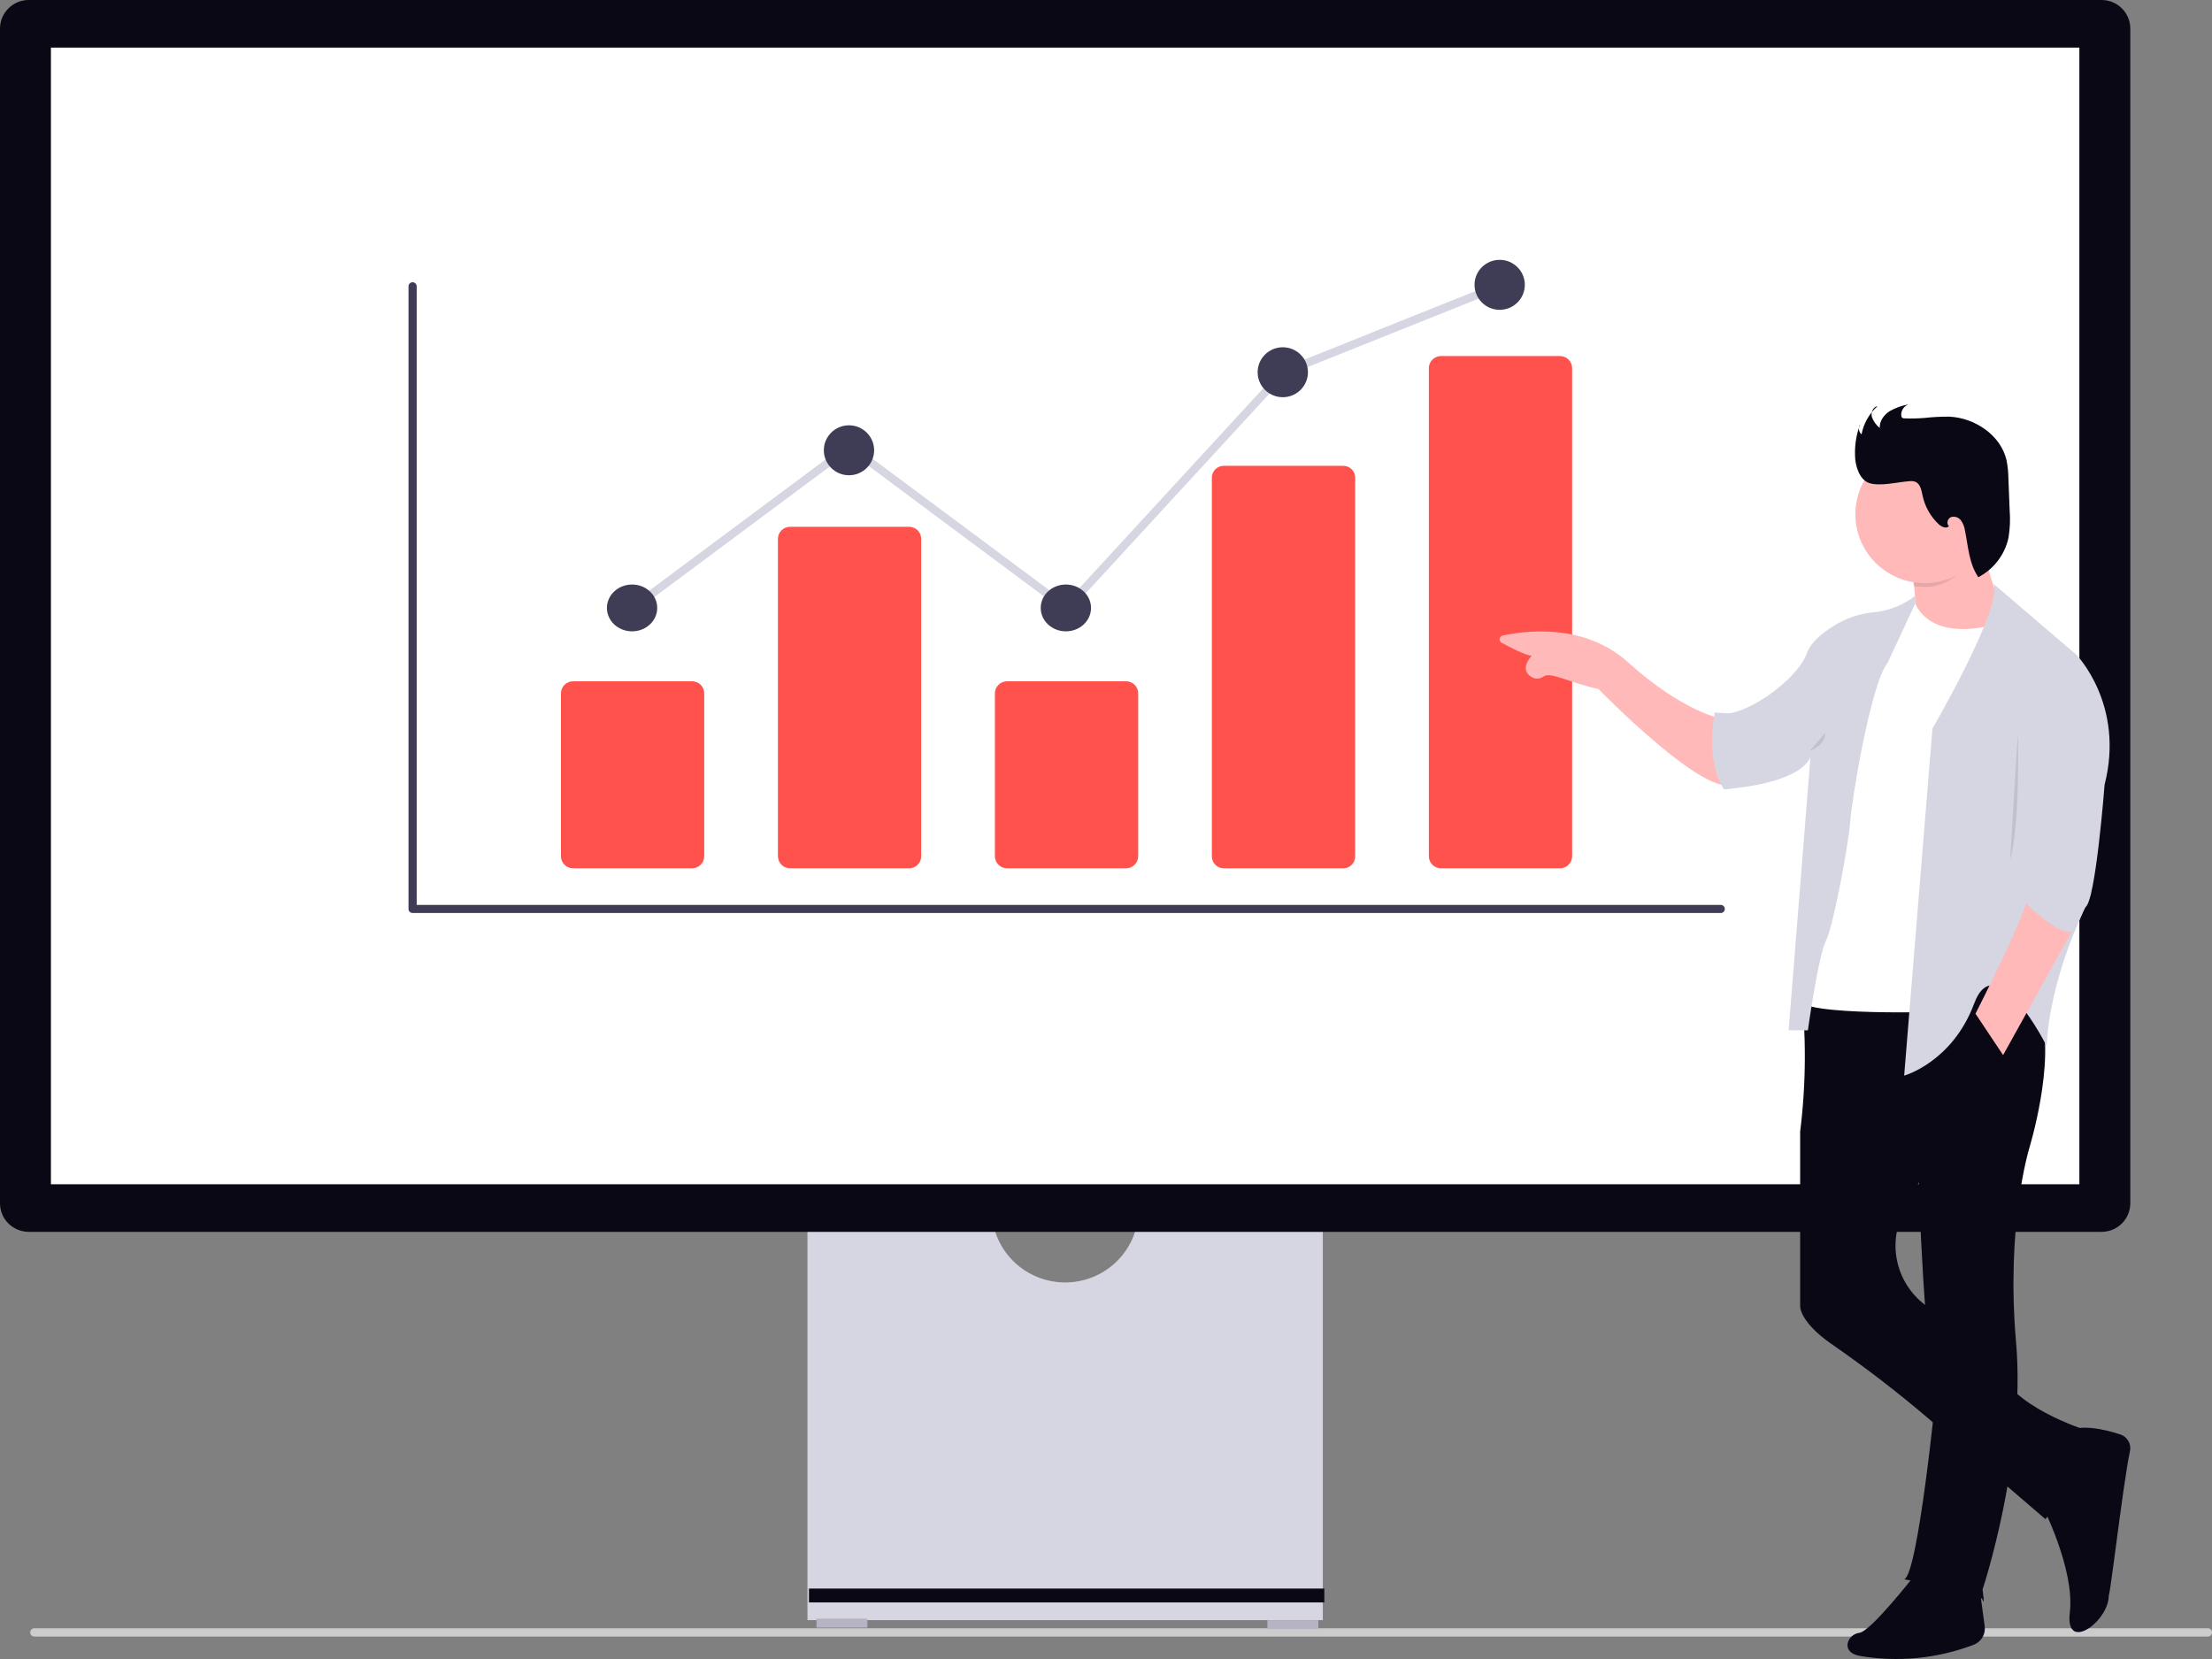 <svg xmlns="http://www.w3.org/2000/svg" width="96" height="72" viewBox="0 0 96 72" fill="none"><rect x="0" y="0" width="96" height="72" fill="#808080" stroke="none"/><g clip-path="url(#clip0_119_704)"><path d="M1.31 70.845C1.31 70.87 1.315 70.894 1.325 70.916C1.335 70.938 1.349 70.958 1.366 70.975C1.384 70.992 1.405 71.005 1.427 71.013C1.45 71.022 1.474 71.027 1.499 71.026H95.811C95.835 71.027 95.86 71.023 95.883 71.015C95.906 71.006 95.927 70.993 95.945 70.976C95.962 70.959 95.977 70.939 95.986 70.916C95.996 70.894 96.001 70.87 96.001 70.845C96.001 70.821 95.996 70.797 95.986 70.774C95.977 70.752 95.962 70.732 95.945 70.715C95.927 70.698 95.906 70.685 95.883 70.676C95.86 70.668 95.835 70.664 95.811 70.665H1.499C1.474 70.664 1.45 70.668 1.427 70.677C1.405 70.686 1.384 70.699 1.366 70.716C1.349 70.733 1.335 70.753 1.325 70.775C1.315 70.797 1.31 70.821 1.31 70.845Z" fill="#CCCCCC"></path><path d="M49.37 53.01C49.246 53.749 48.863 54.421 48.288 54.906C47.712 55.391 46.982 55.657 46.227 55.657C45.472 55.657 44.742 55.391 44.166 54.906C43.591 54.421 43.207 53.749 43.084 53.01H35.044V70.313H57.41V53.01H49.37Z" fill="#D6D6E3"></path><path d="M37.645 70.249H35.435V70.636H37.645V70.249Z" fill="#B6B3C5"></path><path d="M57.215 70.314H55.004V70.701H57.215V70.314Z" fill="#B6B3C5"></path><path d="M57.475 68.943H35.109V69.545H57.475V68.943Z" fill="#090814"></path><path d="M91.207 53.462H1.247C0.916 53.461 0.599 53.331 0.366 53.099C0.132 52.867 0 52.552 0 52.223L0 1.238C0 0.91 0.132 0.595 0.366 0.363C0.599 0.131 0.916 0 1.247 0H91.207C91.538 0 91.855 0.131 92.089 0.363C92.322 0.595 92.454 0.91 92.454 1.238V52.223C92.454 52.552 92.322 52.866 92.089 53.099C91.855 53.331 91.538 53.461 91.207 53.462Z" fill="#090814"></path><path d="M90.244 2.066H2.21V51.396H90.244V2.066Z" fill="white"></path><path d="M46.31 26.629L36.871 19.608L27.561 26.533L27.348 26.251L36.871 19.167L46.265 26.154L55.6 16.009L55.638 15.994L65.054 12.227L65.187 12.554L55.808 16.307L46.31 26.629Z" fill="#D6D6E3"></path><path d="M74.679 39.624H17.906C17.859 39.624 17.814 39.606 17.781 39.573C17.747 39.54 17.729 39.495 17.729 39.448V12.425C17.729 12.379 17.747 12.334 17.781 12.301C17.814 12.268 17.859 12.249 17.906 12.249C17.953 12.249 17.998 12.268 18.032 12.301C18.065 12.334 18.084 12.379 18.084 12.425V39.272H74.679C74.726 39.272 74.771 39.29 74.804 39.323C74.838 39.356 74.856 39.401 74.856 39.448C74.856 39.495 74.838 39.54 74.804 39.573C74.771 39.606 74.726 39.624 74.679 39.624Z" fill="#3F3D56"></path><path d="M30.036 37.684H24.872C24.732 37.684 24.598 37.628 24.499 37.53C24.401 37.432 24.345 37.299 24.345 37.16V30.091C24.345 29.952 24.401 29.819 24.499 29.721C24.598 29.623 24.732 29.567 24.872 29.567H30.036C30.176 29.567 30.31 29.623 30.409 29.721C30.508 29.819 30.563 29.952 30.563 30.091V37.16C30.563 37.299 30.507 37.432 30.409 37.53C30.31 37.628 30.176 37.684 30.036 37.684Z" fill="#FF524D"></path><path d="M39.453 37.684H34.289C34.149 37.684 34.015 37.629 33.916 37.53C33.818 37.432 33.762 37.299 33.762 37.16V23.387C33.762 23.248 33.818 23.114 33.916 23.016C34.015 22.918 34.149 22.863 34.289 22.863H39.453C39.593 22.863 39.727 22.918 39.826 23.016C39.924 23.114 39.98 23.248 39.98 23.387V37.16C39.98 37.299 39.924 37.432 39.826 37.53C39.727 37.629 39.593 37.684 39.453 37.684H39.453Z" fill="#FF524D"></path><path d="M48.869 37.684H43.706C43.566 37.684 43.432 37.628 43.333 37.53C43.234 37.432 43.178 37.299 43.178 37.16V30.091C43.178 29.952 43.234 29.819 43.333 29.721C43.432 29.623 43.566 29.567 43.706 29.567H48.869C49.009 29.567 49.143 29.623 49.242 29.721C49.341 29.819 49.397 29.952 49.397 30.091V37.16C49.397 37.299 49.341 37.432 49.242 37.53C49.143 37.628 49.009 37.684 48.869 37.684Z" fill="#FF524D"></path><path d="M58.286 37.684H53.122C52.986 37.687 52.853 37.636 52.754 37.542C52.656 37.448 52.598 37.319 52.595 37.184V20.716C52.598 20.58 52.656 20.451 52.754 20.358C52.853 20.264 52.986 20.213 53.122 20.216H58.286C58.422 20.213 58.555 20.264 58.654 20.358C58.752 20.451 58.81 20.58 58.813 20.716V37.184C58.81 37.319 58.752 37.448 58.654 37.542C58.555 37.636 58.423 37.687 58.286 37.684Z" fill="#FF524D"></path><path d="M67.702 37.684H62.539C62.399 37.684 62.265 37.629 62.166 37.53C62.067 37.432 62.011 37.299 62.011 37.16V15.976C62.011 15.837 62.067 15.704 62.166 15.606C62.265 15.508 62.399 15.452 62.539 15.452H67.702C67.842 15.452 67.976 15.508 68.075 15.606C68.174 15.704 68.23 15.837 68.23 15.976V37.16C68.23 37.299 68.174 37.432 68.075 37.53C67.976 37.629 67.842 37.684 67.702 37.684Z" fill="#FF524D"></path><path d="M27.432 27.4C28.035 27.4 28.523 26.945 28.523 26.384C28.523 25.823 28.035 25.368 27.432 25.368C26.829 25.368 26.34 25.823 26.34 26.384C26.34 26.945 26.829 27.4 27.432 27.4Z" fill="#3F3D56"></path><path d="M36.845 20.626C37.448 20.626 37.937 20.14 37.937 19.542C37.937 18.943 37.448 18.458 36.845 18.458C36.243 18.458 35.754 18.943 35.754 19.542C35.754 20.14 36.243 20.626 36.845 20.626Z" fill="#3F3D56"></path><path d="M46.258 27.4C46.861 27.4 47.35 26.945 47.35 26.384C47.35 25.823 46.861 25.368 46.258 25.368C45.656 25.368 45.167 25.823 45.167 26.384C45.167 26.945 45.656 27.4 46.258 27.4Z" fill="#3F3D56"></path><path d="M55.672 17.239C56.275 17.239 56.764 16.753 56.764 16.155C56.764 15.556 56.275 15.071 55.672 15.071C55.069 15.071 54.581 15.556 54.581 16.155C54.581 16.753 55.069 17.239 55.672 17.239Z" fill="#3F3D56"></path><path d="M65.085 13.446C65.688 13.446 66.177 12.96 66.177 12.361C66.177 11.763 65.688 11.277 65.085 11.277C64.482 11.277 63.994 11.763 63.994 12.361C63.994 12.96 64.482 13.446 65.085 13.446Z" fill="#3F3D56"></path><path d="M74.666 31.176C74.666 31.176 73.049 30.899 70.652 28.74C68.756 27.032 66.198 27.368 65.211 27.583C65.177 27.59 65.147 27.608 65.123 27.633C65.1 27.658 65.085 27.689 65.08 27.723C65.075 27.757 65.081 27.791 65.096 27.822C65.112 27.852 65.136 27.878 65.166 27.894C65.565 28.11 66.183 28.427 66.473 28.463C66.473 28.463 65.875 29.077 66.51 29.405C66.586 29.442 66.671 29.458 66.755 29.45C66.84 29.442 66.92 29.41 66.988 29.36C67.293 29.138 68.141 29.641 69.371 29.902C69.371 29.902 74.165 34.829 75.28 33.994L74.666 31.176Z" fill="#FFB9B9"></path><path d="M82.92 24.477C82.92 24.477 83.366 26.359 82.92 27.688L84.927 27.965L86.711 27.079V25.916C86.711 25.916 85.874 24.145 86.097 22.097L82.92 24.477Z" fill="#FFB9B9"></path><path d="M88.603 65.275C88.603 65.275 90.057 68.098 89.829 69.98C89.601 71.862 91.724 70.202 91.501 69.094C91.454 70.435 92.125 64.401 92.439 62.988C92.473 62.835 92.449 62.676 92.371 62.54C92.293 62.404 92.167 62.301 92.018 62.253C91.347 62.034 90.225 61.765 89.662 62.176C88.829 62.783 88.603 65.275 88.603 65.275Z" fill="#090814"></path><path d="M83.088 68.374C83.088 68.374 81.192 70.81 80.691 70.866C80.189 70.921 79.854 71.696 80.691 71.862C82.36 72.151 84.077 71.984 85.659 71.381C85.817 71.32 85.95 71.207 86.037 71.062C86.123 70.917 86.158 70.747 86.135 70.579L85.816 68.209L83.088 68.374Z" fill="#090814"></path><path d="M79.965 42.523L78.147 42.763C78.397 44.872 78.39 47.002 78.126 49.109V56.691C78.126 56.691 78.091 57.359 79.487 58.33C80.951 59.341 82.361 60.426 83.713 61.58L88.772 65.932C88.772 65.932 90.779 63.496 90.5 62.057C90.5 62.057 87.155 61.005 86.709 59.289C86.454 58.306 85.157 57.483 84.095 56.966C83.428 56.644 82.891 56.105 82.575 55.439C82.259 54.772 82.181 54.018 82.356 53.302C82.418 53.053 82.514 52.814 82.641 52.591C83.533 51.041 84.815 47.553 84.815 47.553L82.362 42.91L79.965 42.523Z" fill="#090814"></path><path d="M82.641 68.544C82.641 68.544 85.93 69.098 86.042 69.43C86.153 69.762 86.042 68.987 86.042 68.987C86.042 68.987 87.938 63.285 87.496 58.249C87.054 53.212 88.053 49.889 88.053 49.889C88.053 49.889 89.224 46.125 88.555 43.966C87.886 41.807 80.862 42.748 80.862 42.748C80.862 42.748 83.315 48.45 83.259 51.163C83.259 51.163 83.538 59.356 84.04 60.297C84.035 60.292 83.254 68.32 82.641 68.544Z" fill="#090814"></path><path d="M83.028 25.916C83.028 25.916 83.362 27.962 86.707 27.079L84.482 43.907C84.482 43.907 78.015 44.129 78.071 43.353L79.404 33.169L83.028 25.916Z" fill="white"></path><path d="M83.115 25.861C82.617 26.248 82.021 26.491 81.393 26.565C80.838 26.607 80.299 26.766 79.81 27.032C79.237 27.351 78.599 27.814 78.405 28.378C78.014 29.486 75.562 31.312 74.447 30.925L74.837 34.247C74.837 34.247 78.014 34.081 78.572 32.863L77.626 44.715H78.462C78.462 44.715 78.908 41.504 79.242 40.84C79.576 40.176 80.245 36.522 80.301 35.636C80.357 34.75 81.193 29.657 81.918 28.776L83.116 26.202L83.115 25.861Z" fill="#D6D6E3"></path><path opacity="0.1" d="M85.958 23.73C85.885 23.205 86.031 22.878 86.097 22.263L82.92 24.643C82.92 24.643 82.996 24.965 83.054 25.435C83.215 25.461 83.377 25.474 83.539 25.474C84.642 25.474 85.436 24.618 85.958 23.73Z" fill="black"></path><path d="M83.533 25.308C85.196 25.308 86.543 23.97 86.543 22.319C86.543 20.668 85.196 19.33 83.533 19.33C81.871 19.33 80.523 20.668 80.523 22.319C80.523 23.97 81.871 25.308 83.533 25.308Z" fill="#FFB9B9"></path><path d="M80.508 19.774C80.49 19.308 80.566 18.845 80.732 18.409C80.686 18.477 80.666 18.56 80.677 18.642C80.688 18.723 80.728 18.798 80.79 18.853C80.879 18.378 81.125 17.946 81.488 17.625C81.29 17.657 81.188 17.9 81.237 18.093C81.304 18.282 81.423 18.448 81.58 18.573C81.564 18.281 81.758 18.008 82.004 17.848C82.261 17.701 82.541 17.601 82.832 17.55C82.732 17.585 82.647 17.652 82.589 17.74C82.532 17.829 82.505 17.934 82.514 18.038C82.515 18.074 82.53 18.108 82.555 18.133C82.584 18.151 82.616 18.159 82.65 18.157C82.939 18.169 83.23 18.162 83.519 18.139C83.874 18.099 84.231 18.08 84.589 18.082C85.707 18.129 86.832 18.887 87.082 19.97C87.134 20.233 87.162 20.5 87.164 20.768L87.218 22.135C87.25 22.534 87.234 22.935 87.169 23.33C87.092 23.695 86.934 24.038 86.708 24.335C86.481 24.633 86.192 24.877 85.859 25.05C85.456 24.469 85.42 23.722 85.28 23.03C85.258 22.871 85.198 22.719 85.106 22.586C85.058 22.521 84.991 22.472 84.913 22.446C84.836 22.42 84.753 22.419 84.675 22.442C84.524 22.502 84.459 22.731 84.584 22.833C84.472 22.964 84.263 22.866 84.137 22.75C83.784 22.417 83.541 21.986 83.44 21.513C83.39 21.276 83.34 20.983 83.105 20.901C83.024 20.879 82.939 20.873 82.856 20.885C82.367 20.918 81.6 21.119 81.126 20.965C80.691 20.822 80.508 20.184 80.508 19.774Z" fill="#090814"></path><path d="M74.424 30.926C74.424 30.926 73.978 32.972 74.814 34.248L75.288 34.209L75.03 30.96L74.424 30.926Z" fill="#D6D6E3"></path><path d="M86.516 25.34L90.111 28.412C90.111 28.412 92.23 30.571 91.338 34.059C91.338 34.059 90.947 39.152 90.501 39.374C90.501 39.374 88.941 42.474 88.829 45.408C88.829 45.408 86.627 41.007 85.678 43.553C84.73 46.1 82.64 46.682 82.64 46.682L83.867 31.625C83.867 31.625 86.962 26.276 86.516 25.34Z" fill="#D6D6E3"></path><path d="M88.16 38.317C88.16 38.317 89.052 37.708 90.501 39.369L86.934 45.791L85.735 43.994C85.735 43.994 88.272 39.037 88.16 38.317Z" fill="#FFB9B9"></path><path d="M87.296 38.566C87.296 38.566 89.269 40.766 90.038 40.413L90.751 38.766L88.076 37.625L87.296 38.566Z" fill="#D6D6E3"></path><path opacity="0.1" d="M87.575 31.812C87.575 31.812 87.686 35.798 87.24 37.293L87.575 31.812Z" fill="black"></path><path opacity="0.1" d="M78.544 32.587C78.544 32.587 79.213 32.366 79.213 31.812L78.544 32.587Z" fill="black"></path></g><defs><clipPath id="clip0_119_704"><rect width="96" height="72" fill="white"></rect></clipPath></defs></svg>
